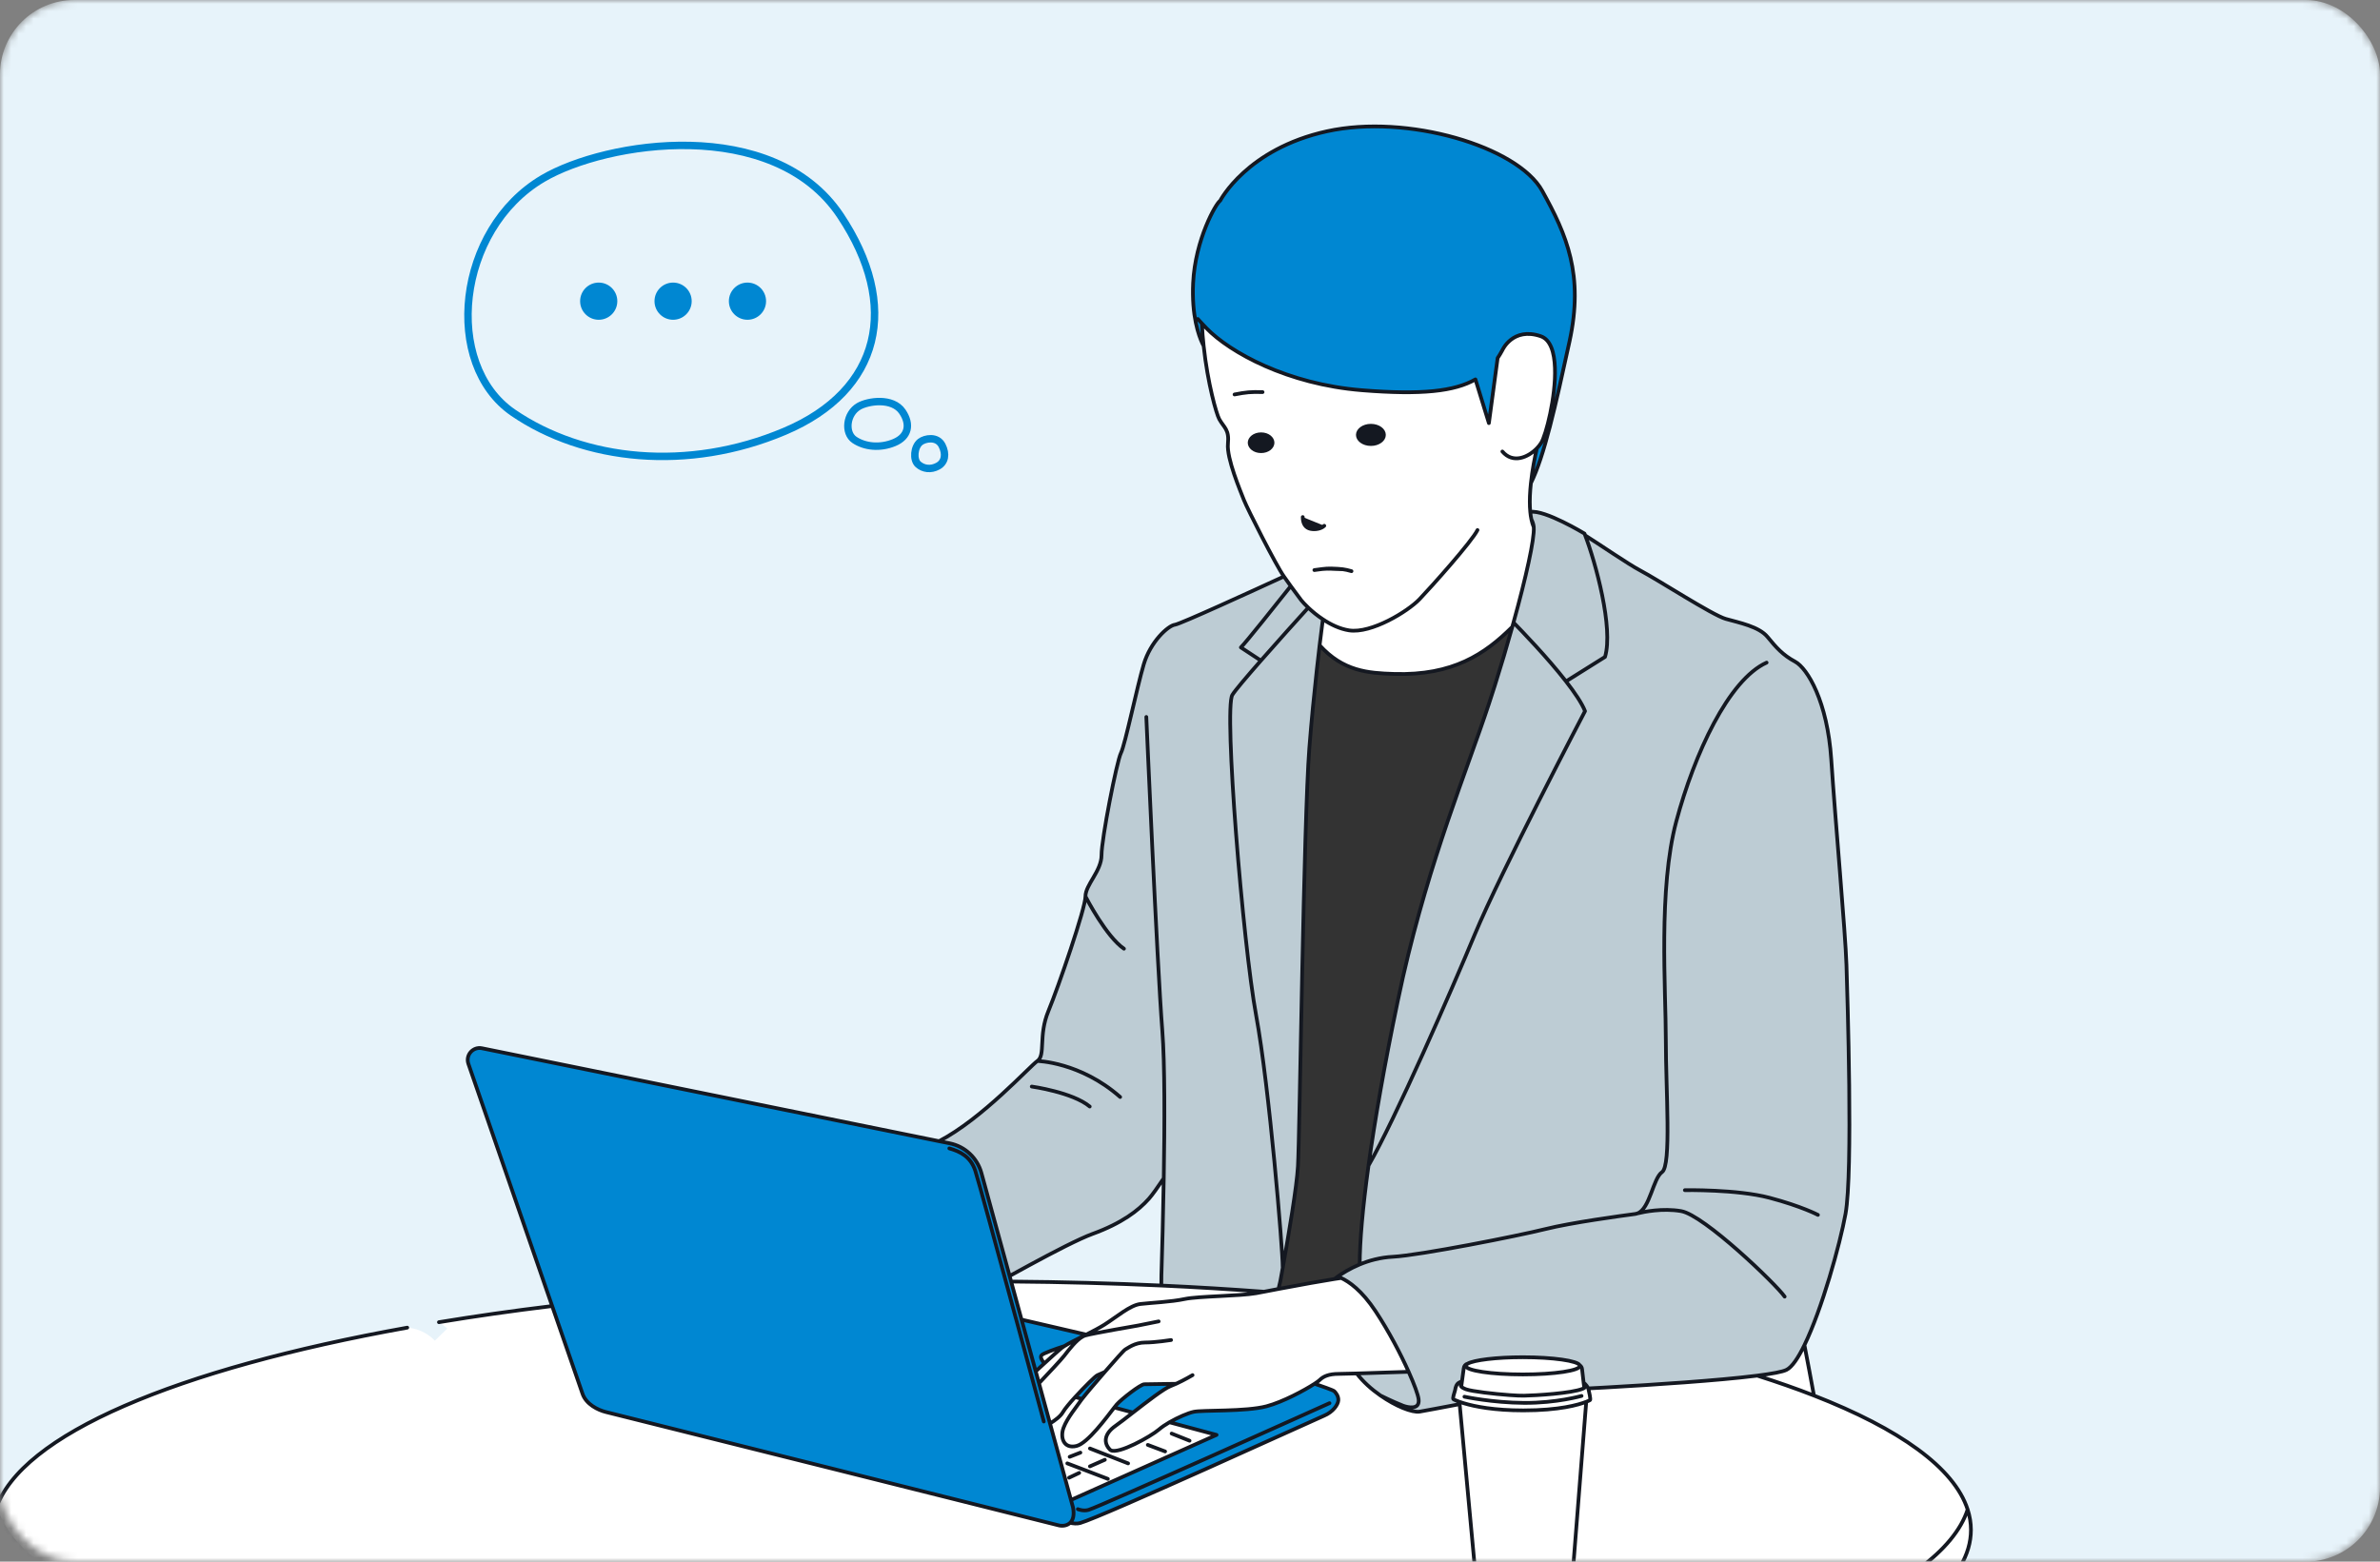 <svg width="320" height="210" viewBox="0 0 320 210" fill="none" xmlns="http://www.w3.org/2000/svg">
<rect x="0" y="0" width="320" height="210" fill="#808080" stroke="none"/>
<mask id="mask0_179_672" style="mask-type:alpha" maskUnits="userSpaceOnUse" x="0" y="0" width="320" height="210">
<rect width="320" height="210" rx="10" fill="#E7F3FA"/>
</mask>
<g mask="url(#mask0_179_672)">
<rect width="320" height="210" rx="10" fill="#E7F3FA"/>
<path d="M213.274 188.508C213.268 188.54 213.268 188.577 213.268 188.614C213.226 189.114 213.189 189.615 213.146 190.115C212.582 197.302 212.018 204.489 211.449 211.677C210.619 212.613 207.895 213.054 204.927 213.054C201.942 213.06 198.458 212.448 198.378 211.677L196.532 191.79L196.255 188.822L196.229 188.508C196.404 188.572 196.612 188.636 196.851 188.71H196.856C198.298 189.141 200.878 189.662 204.815 189.662C209.677 189.662 212.242 188.907 213.253 188.513C213.263 188.513 213.268 188.508 213.274 188.508Z" fill="white"/>
<path d="M148.8 195.663L148.55 196.302L146.545 197.185L146.289 197.85L148.955 198.871L149.183 199.387L143.996 201.707L141.177 191.418C141.852 191.008 142.592 190.46 142.916 189.891C143.166 189.455 143.815 188.678 144.555 187.87L145.486 188.12C145.401 188.231 145.337 188.311 145.3 188.37C144.805 189.109 143.491 190.668 143.002 191.987C142.507 193.301 143.002 194.86 144.725 194.45C146.241 194.089 148.779 190.609 149.816 189.274L152.338 189.95C151.391 190.689 150.535 191.354 149.987 191.737C148.343 192.886 148.423 194.121 149.247 194.945C149.274 194.972 149.306 194.998 149.343 195.02L149.056 195.759L148.8 195.663Z" fill="white"/>
<path d="M149.055 195.759L149.343 195.02C150.375 195.594 154.711 193.184 155.823 192.232C156.19 191.913 156.69 191.578 157.238 191.258L163.574 192.956L149.183 199.387L148.954 198.871L146.289 197.85L146.544 197.185L148.55 196.302L148.8 195.663L149.055 195.759Z" fill="white"/>
<path d="M137.352 177.453L146.044 179.469C145.88 179.554 145.715 179.634 145.555 179.714C144.587 180.203 143.672 180.661 143.113 181.012C141.772 181.438 140.347 181.97 140.075 182.204C139.746 182.491 140.182 183.06 140.427 183.332C140.028 183.699 139.623 184.071 139.256 184.406L137.352 177.453Z" fill="#0087D2"/>
<path d="M147.54 184.933C147.668 184.88 148.067 184.704 148.546 184.491C147.923 185.21 147.285 185.954 146.737 186.598C146.194 187.247 145.737 187.795 145.487 188.12L144.556 187.87C145.801 186.502 147.295 185.034 147.54 184.933Z" fill="#0087D2"/>
<path d="M158.126 186.082C157.876 186.199 157.626 186.305 157.381 186.396C156.504 186.72 154.237 188.481 152.338 189.95L149.816 189.274C149.955 189.093 150.072 188.95 150.152 188.859C150.806 188.12 153.354 186.146 153.849 186.146C154.2 186.146 156.706 186.109 158.126 186.082Z" fill="#0087D2"/>
<path d="M179.402 187.082C179.593 187.274 179.976 187.721 179.944 188.3C179.912 188.88 179.247 189.87 178.008 190.386C176.768 190.902 148.28 203.931 145.226 204.808C144.806 204.931 144.284 204.867 143.88 204.782C144.263 204.415 144.476 203.766 144.268 202.702L143.997 201.707L149.184 199.387L163.575 192.955L157.238 191.258C158.382 190.599 159.728 190.014 160.51 189.849C161.659 189.599 167.495 189.849 170.288 189.109C172.512 188.519 175.412 186.944 176.752 186.077C177.625 186.375 179.258 186.939 179.402 187.082Z" fill="#0087D2"/>
<path d="M144.268 202.702C144.475 203.766 144.268 204.415 143.879 204.782C143.443 205.197 142.789 205.245 142.289 205.106C141.352 204.851 82.471 190.131 81.444 189.875C80.422 189.62 78.805 188.854 78.316 187.407L74.241 175.628L73.342 173.032L62.973 143.049C62.574 141.884 63.59 140.718 64.798 140.963L126.26 153.46L127.696 153.747C129.75 154.167 131.393 155.705 131.952 157.726L135.745 171.585L135.953 172.335L137.352 177.453L139.256 184.406L139.698 186.008L141.177 191.418L143.997 201.707L144.268 202.702Z" fill="#0087D2"/>
<path d="M264.558 202.989C264.846 203.893 265 204.803 265 205.729C265 212.427 257.142 218.667 243.624 223.897H243.619C240.512 225.099 237.113 226.248 233.436 227.333H233.431C209.039 234.553 172.645 239.133 132 239.133C58.547 239.133 -1 224.179 -1 205.729C-1 204.803 -0.851 203.893 -0.564 202.989C4.996 220.157 62.223 233.648 132 233.648C149.79 233.648 166.761 232.77 182.269 231.18C197.776 229.589 211.821 227.285 223.754 224.429C231.564 222.561 238.464 220.449 244.284 218.156C255.562 213.703 262.76 208.538 264.558 202.989Z" fill="white"/>
<path d="M169.948 173.702C169.506 173.788 169.139 173.857 168.879 173.905C166.703 174.293 161.133 174.293 159.297 174.681C157.457 175.075 154.727 175.187 153.334 175.352C151.94 175.517 150.163 177.075 148.492 178.134C147.833 178.549 146.939 179.017 146.045 179.469L137.352 177.453L135.953 172.335C142.827 172.388 149.567 172.569 156.143 172.873C160.835 173.085 165.442 173.367 169.948 173.702Z" fill="white"/>
<path d="M264.559 202.984C262.761 208.538 255.563 213.704 244.284 218.156C238.464 220.449 231.564 222.561 223.754 224.429C211.822 227.285 197.777 229.589 182.269 231.18C166.761 232.77 149.79 233.648 132 233.648C62.223 233.648 4.996 220.157 -0.563 202.989C1.07 197.94 7.161 193.216 16.711 189.061C26.26 184.901 39.267 181.315 54.754 178.533C55.041 178.549 55.344 178.597 55.664 178.671C57.175 179.038 58.111 179.911 58.467 180.283C59.026 179.741 59.584 179.193 60.143 178.65C59.888 178.427 59.515 178.123 59.02 177.799C63.883 176.996 68.958 176.267 74.241 175.628L78.316 187.407C78.806 188.854 80.423 189.62 81.444 189.875C82.471 190.131 141.353 204.851 142.289 205.106C142.789 205.245 143.444 205.197 143.88 204.782C144.284 204.867 144.806 204.931 145.226 204.808C148.279 203.931 176.768 190.902 178.008 190.386C179.247 189.87 179.912 188.88 179.944 188.301C179.976 187.721 179.593 187.274 179.401 187.082C179.258 186.939 177.625 186.375 176.752 186.077C177.098 185.853 177.337 185.672 177.438 185.571C177.933 185.082 178.673 184.752 179.987 184.752C180.274 184.752 181.178 184.725 182.418 184.694C183.264 185.805 184.402 186.822 185.589 187.646C187.663 189.099 189.866 189.982 190.871 189.827C191.515 189.726 193.675 189.306 196.255 188.822L196.532 191.79L198.378 211.677C198.458 212.448 201.942 213.06 204.927 213.054C207.895 213.054 210.619 212.613 211.449 211.677C212.018 204.489 212.582 197.302 213.146 190.115C213.189 189.615 213.226 189.114 213.269 188.614C213.269 188.577 213.269 188.54 213.274 188.508C213.577 188.391 213.737 188.301 213.774 188.285C213.928 188.21 213.62 187.056 213.582 186.827C213.577 186.79 213.567 186.752 213.54 186.705C214.285 186.667 215.077 186.625 215.907 186.577C222.414 186.21 231.005 185.646 236.102 185.007C236.155 185.002 236.214 184.991 236.267 184.986C238.975 185.848 241.523 186.736 243.891 187.662C255.392 192.147 262.739 197.371 264.559 202.984Z" fill="white"/>
<path d="M242.613 180.879C243.05 183.124 243.491 185.46 243.89 187.662C241.523 186.736 238.974 185.848 236.267 184.986C238.246 184.736 239.677 184.475 240.209 184.204C240.948 183.837 241.773 182.603 242.613 180.879Z" fill="white"/>
<path d="M212.407 183.592C212.407 183.592 212.428 183.646 212.428 183.672C212.428 184.311 208.992 184.827 204.752 184.827C200.511 184.827 197.08 184.311 197.08 183.672C197.08 183.571 197.165 183.475 197.325 183.379C198.187 182.885 201.187 182.512 204.752 182.512C208.811 182.512 212.136 182.991 212.407 183.592Z" fill="white"/>
<path d="M196.473 186.454C196.564 186.566 196.761 186.694 197.144 186.832C197.947 187.109 200.852 187.449 202.985 187.604H203.001C203.804 187.662 204.49 187.694 204.921 187.683C206.395 187.657 211.364 187.37 212.816 186.742C212.896 186.705 212.96 186.673 213.013 186.641C212.981 186.401 212.955 186.162 212.923 185.928C213.237 186.183 213.46 186.492 213.54 186.705C213.566 186.752 213.577 186.79 213.582 186.827C213.62 187.056 213.928 188.21 213.774 188.285C213.737 188.301 213.577 188.391 213.274 188.508C213.268 188.508 213.263 188.513 213.253 188.513C212.242 188.907 209.677 189.662 204.815 189.662C200.878 189.662 198.298 189.141 196.856 188.71H196.851C196.612 188.636 196.404 188.572 196.229 188.508C196.218 188.503 196.207 188.503 196.197 188.497C195.728 188.327 195.478 188.199 195.431 188.173C195.26 188.066 195.542 187.332 195.633 186.976C195.643 186.933 195.654 186.891 195.659 186.864C195.697 186.593 195.814 186.13 196.159 185.938C196.292 185.864 196.441 185.789 196.574 185.72L196.473 186.454Z" fill="white"/>
<path d="M212.922 185.928C212.954 186.162 212.981 186.401 213.013 186.641C212.959 186.673 212.895 186.705 212.816 186.742C211.363 187.37 206.394 187.657 204.921 187.683C204.49 187.694 203.804 187.662 203 187.604H202.984C200.851 187.449 197.946 187.109 197.143 186.832C196.76 186.694 196.563 186.566 196.473 186.454L196.574 185.72L196.808 183.986C196.834 183.693 197.042 183.454 197.319 183.38H197.324C197.164 183.475 197.079 183.571 197.079 183.672C197.079 184.311 200.516 184.827 204.751 184.827C208.985 184.827 212.427 184.311 212.427 183.672C212.427 183.646 212.422 183.619 212.406 183.592C212.582 183.709 212.699 183.901 212.715 184.119C212.731 184.326 212.794 184.885 212.88 185.555C212.89 185.678 212.906 185.8 212.922 185.928Z" fill="white"/>
<path d="M203.325 84.305H203.33C202.618 86.864 201.814 89.556 200.99 92.168C200.729 92.987 200.468 93.801 200.202 94.605C198.702 99.159 196.728 104.33 194.669 110.373C192.616 116.411 190.472 123.322 188.642 131.35C188.402 132.414 188.163 133.499 187.934 134.611C187.03 138.947 186.253 142.969 185.604 146.661C184.95 150.358 184.418 153.721 184.003 156.732C183.205 162.477 182.827 166.951 182.816 170.032C181.486 170.585 180.465 171.234 179.859 171.67C179.678 171.798 179.539 171.91 179.433 171.989C178.481 172.138 177.39 172.325 176.262 172.527C174.762 172.798 173.214 173.085 171.895 173.33C172.07 172.649 172.176 172.117 172.176 172.117C172.272 171.59 172.379 171.011 172.485 170.404C173.288 165.903 174.358 159.583 174.512 156.849C174.767 152.375 175.278 110.453 176.044 100.611C176.337 96.839 176.709 93.168 177.05 90.067C177.183 88.875 177.31 87.763 177.427 86.768C180.566 90.242 183.891 90.519 187.44 90.625C195.356 90.865 199.654 87.955 203.325 84.305Z" fill="#333333"/>
<path d="M161.6 43.495C161.643 44.522 161.728 45.538 161.834 46.517C161.478 45.852 160.44 43.607 160.392 39.601C160.387 39.117 160.392 38.606 160.419 38.074C160.696 32.164 163.537 27.28 164.047 27.003C164.047 27.003 167.628 20.024 178.422 17.651C189.211 15.284 204.048 19.699 207.352 25.652C210.656 31.605 212.981 36.957 211.023 45.932C209.129 54.651 207.623 61.355 205.836 64.967C206.022 63.206 206.363 61.493 206.639 60.285C206.863 60.051 207.06 59.806 207.214 59.562C207.842 58.578 209.214 53.359 209.065 49.47C208.991 47.368 208.469 45.655 207.15 45.209C203.394 43.937 202 47.086 202 47.086C201.798 47.459 201.585 47.815 201.362 48.15L200.186 56.897L198.377 51.018C195.584 52.619 191.163 53.125 183.109 52.476C173.091 51.667 165.372 47.384 162.217 44.145C161.983 43.905 161.776 43.687 161.6 43.495Z" fill="#0087D2"/>
<path d="M179.859 171.67C179.992 171.713 180.152 171.777 180.322 171.856C180.045 171.899 179.747 171.941 179.434 171.989C179.54 171.91 179.678 171.798 179.859 171.67Z" fill="white"/>
<path d="M220.179 163.163C220.088 163.19 220.019 163.206 219.971 163.222C219.945 163.227 219.923 163.233 219.907 163.238C219.929 163.238 219.95 163.233 219.971 163.222C220.04 163.211 220.11 163.19 220.179 163.163ZM182.816 170.032C182.827 166.951 183.205 162.477 184.003 156.732C187.535 150.635 195.244 132.988 198.287 125.663C201.74 117.353 213.114 95.626 213.114 95.626C212.688 94.557 211.725 93.131 210.555 91.625L215.8 88.338C216.96 84.47 214.524 75.623 213.135 71.995C215.093 73.224 218.95 75.878 220.524 76.708C222.956 77.985 230.239 82.714 232.032 83.225C233.819 83.736 236.506 84.247 237.655 85.656C238.804 87.061 239.698 88.082 241.363 88.976C243.023 89.875 245.709 94.344 246.22 102.143C246.731 109.937 248.135 125.535 248.263 129.754C248.391 133.973 249.157 157.615 248.135 163.243C247.38 167.388 244.959 176.054 242.613 180.879C241.773 182.603 240.948 183.837 240.208 184.204C239.676 184.475 238.245 184.736 236.266 184.986C236.213 184.991 236.155 185.002 236.101 185.007C231.005 185.646 222.413 186.21 215.907 186.577C215.077 186.625 214.284 186.667 213.539 186.704C213.46 186.492 213.236 186.183 212.922 185.928C212.906 185.8 212.89 185.678 212.88 185.555C212.795 184.885 212.731 184.326 212.715 184.119C212.699 183.901 212.582 183.709 212.406 183.592C212.135 182.991 208.81 182.512 204.751 182.512C201.186 182.512 198.186 182.885 197.324 183.379H197.319C197.042 183.454 196.835 183.693 196.808 183.986L196.574 185.72C196.441 185.789 196.292 185.864 196.159 185.938C195.813 186.13 195.696 186.593 195.659 186.864C195.653 186.891 195.643 186.933 195.632 186.976C195.542 187.332 195.26 188.066 195.43 188.173C195.478 188.199 195.728 188.327 196.196 188.497C196.207 188.503 196.217 188.503 196.228 188.508L196.255 188.822C193.674 189.306 191.515 189.726 190.871 189.827C189.865 189.982 187.663 189.098 185.588 187.651C186.987 188.348 188.354 188.928 188.674 189.04C189.312 189.269 190.919 189.636 190.738 188.167C190.663 187.556 190.169 186.188 189.397 184.47C188.328 182.076 186.721 179.006 184.955 176.336C184.024 174.921 183.125 173.921 182.327 173.213C181.54 172.511 180.848 172.101 180.327 171.856H180.321C180.151 171.777 179.991 171.713 179.858 171.67C180.465 171.234 181.486 170.585 182.816 170.032Z" fill="#BDCCD4"/>
<path d="M213.135 71.995C214.523 75.623 216.96 84.47 215.8 88.338L210.555 91.626C208.044 88.402 204.591 84.832 203.495 83.709C205.171 77.66 206.336 72.452 206.219 70.899C206.214 70.872 206.214 70.851 206.214 70.83C206.176 70.489 206.065 70.159 205.9 69.835C205.831 69.521 205.783 69.186 205.751 68.84C207.687 68.505 213.045 71.755 213.045 71.755C213.076 71.835 213.108 71.915 213.135 71.995Z" fill="#BDCCD4"/>
<path d="M210.555 91.626C211.725 93.131 212.688 94.557 213.114 95.626C213.114 95.626 201.74 117.353 198.287 125.663C195.244 132.988 187.535 150.635 184.003 156.732C184.418 153.72 184.95 150.358 185.604 146.661C186.253 142.969 187.03 138.947 187.934 134.611C188.163 133.499 188.403 132.414 188.642 131.35C190.472 123.322 192.616 116.411 194.67 110.373C196.728 104.33 198.702 99.159 200.202 94.605C200.468 93.801 200.729 92.987 200.99 92.168C201.814 89.556 202.618 86.864 203.33 84.305C203.384 84.103 203.442 83.906 203.495 83.709C204.591 84.832 208.044 88.401 210.555 91.626Z" fill="#BDCCD4"/>
<path d="M161.835 46.517C161.728 45.538 161.643 44.522 161.601 43.495C161.776 43.687 161.984 43.905 162.218 44.145C165.372 47.384 173.092 51.667 183.109 52.476C191.164 53.125 195.585 52.619 198.378 51.018L200.187 56.897L201.362 48.156C201.586 47.815 201.798 47.459 202.001 47.086C202.001 47.086 203.395 43.937 207.15 45.209C208.47 45.655 208.991 47.368 209.066 49.47C209.215 53.359 207.842 58.578 207.214 59.562C207.06 59.806 206.863 60.051 206.64 60.28C206.363 61.493 206.023 63.206 205.836 64.967C205.773 65.541 205.73 66.116 205.703 66.685C205.693 66.941 205.687 67.201 205.687 67.451C205.687 67.93 205.703 68.398 205.751 68.84C205.783 69.186 205.831 69.521 205.9 69.835C205.98 70.218 206.081 70.574 206.219 70.899C206.336 72.452 205.171 77.66 203.496 83.709C203.442 83.906 203.384 84.103 203.331 84.305H203.325C199.655 87.955 195.356 90.865 187.44 90.625C183.891 90.519 180.566 90.242 177.428 86.768C177.598 85.353 177.747 84.162 177.864 83.278C177.087 82.768 176.417 82.204 175.901 81.714C175.464 81.299 175.135 80.938 174.954 80.714C174.741 80.438 174.193 79.703 173.549 78.815C173.257 78.405 172.937 77.964 172.629 77.522C171.576 76.038 167.708 68.414 167.25 67.239C166.798 66.068 164.91 61.637 165.101 59.684C165.298 57.732 164.58 57.535 163.931 56.359C163.564 55.705 162.377 51.571 161.835 46.517Z" fill="white"/>
<path d="M190.738 188.167C190.919 189.636 189.313 189.269 188.674 189.04C188.355 188.928 186.988 188.348 185.589 187.651C184.402 186.822 183.264 185.805 182.418 184.694C184.301 184.635 186.956 184.55 189.398 184.47C190.169 186.188 190.664 187.556 190.738 188.167Z" fill="#BDCCD4"/>
<path d="M145.566 179.741L145.556 179.714C145.715 179.634 145.88 179.554 146.045 179.469C146.939 179.017 147.833 178.549 148.492 178.134C150.163 177.075 151.94 175.516 153.333 175.352C154.727 175.187 157.456 175.075 159.297 174.681C161.133 174.293 166.703 174.293 168.878 173.905C169.139 173.857 169.506 173.787 169.948 173.702H169.958C170.501 173.601 171.166 173.474 171.895 173.335C173.214 173.085 174.762 172.798 176.263 172.527C177.39 172.324 178.481 172.138 179.433 171.989C179.747 171.941 180.045 171.899 180.322 171.856H180.327C180.848 172.101 181.54 172.511 182.327 173.213C183.125 173.92 184.024 174.921 184.955 176.336C186.722 179.006 188.328 182.076 189.398 184.47C186.956 184.55 184.301 184.635 182.418 184.693C181.178 184.725 180.274 184.752 179.987 184.752C178.673 184.752 177.933 185.082 177.438 185.571C177.337 185.672 177.098 185.853 176.752 186.077C175.411 186.944 172.512 188.519 170.288 189.109C167.495 189.849 161.659 189.599 160.51 189.849C159.728 190.013 158.382 190.599 157.238 191.258C156.69 191.578 156.19 191.913 155.823 192.232C154.711 193.184 150.375 195.594 149.343 195.02C149.306 194.998 149.274 194.972 149.248 194.945C148.423 194.121 148.343 192.886 149.987 191.737C150.535 191.354 151.392 190.689 152.339 189.95C154.238 188.481 156.504 186.72 157.382 186.396C157.627 186.305 157.877 186.199 158.127 186.082C156.706 186.109 154.201 186.146 153.849 186.146C153.355 186.146 150.806 188.12 150.152 188.859C150.072 188.949 149.955 189.093 149.817 189.274C148.779 190.609 146.242 194.089 144.726 194.45C143.002 194.86 142.507 193.301 143.002 191.987C143.491 190.668 144.805 189.109 145.3 188.37C145.337 188.311 145.401 188.231 145.486 188.12C145.736 187.795 146.194 187.247 146.737 186.598C147.285 185.954 147.923 185.21 148.545 184.491C148.067 184.704 147.668 184.88 147.54 184.933C147.295 185.034 145.8 186.502 144.555 187.87C143.816 188.678 143.167 189.455 142.917 189.891C142.592 190.46 141.853 191.008 141.177 191.418L139.698 186.008C141.012 184.624 142.64 182.885 143.087 182.315C143.768 181.438 144.704 180.219 145.566 179.741Z" fill="white"/>
<path d="M177.864 83.278C177.746 84.162 177.598 85.353 177.427 86.768C177.31 87.763 177.183 88.875 177.05 90.067C176.709 93.168 176.337 96.839 176.044 100.611C175.278 110.453 174.767 152.375 174.512 156.849C174.358 159.583 173.288 165.903 172.485 170.404H172.464C172.464 167.973 170.676 146.241 168.889 136.526C167.096 126.812 164.542 95.371 165.691 93.45C166.042 92.865 167.638 90.992 169.532 88.832C171.746 86.311 174.368 83.401 175.9 81.714C176.416 82.204 177.087 82.768 177.864 83.278Z" fill="#BDCCD4"/>
<path d="M174.954 80.714C175.135 80.938 175.465 81.299 175.901 81.714C174.369 83.401 171.746 86.311 169.533 88.832L166.841 87.061C167.527 86.38 171.65 81.209 173.549 78.815C174.193 79.703 174.741 80.438 174.954 80.714Z" fill="#BDCCD4"/>
<path d="M145.944 120.55C145.949 118.954 148.104 117.14 148.104 114.986C148.104 112.831 150.147 102.388 150.716 101.255C151.28 100.122 152.87 92.402 153.78 89.338C154.685 86.279 157.068 84.119 157.978 84.007C158.696 83.917 168.596 79.379 172.629 77.522C172.937 77.964 173.257 78.405 173.549 78.815C171.65 81.209 167.527 86.38 166.841 87.061L169.533 88.832C167.639 90.992 166.043 92.865 165.692 93.45C164.542 95.371 167.096 126.812 168.889 136.526C170.676 146.241 172.464 167.973 172.464 170.399H172.485C172.379 171.011 172.272 171.59 172.177 172.117C172.177 172.117 172.07 172.649 171.895 173.33C171.166 173.474 170.501 173.601 169.958 173.702H169.948C165.442 173.367 160.834 173.085 156.142 172.873C156.137 171.766 156.174 170.867 156.174 170.867C156.254 168.191 156.387 163.531 156.472 158.445C155.674 159.636 154.935 160.684 154.482 161.19C153.046 162.807 150.822 164.499 146.875 165.935C146.013 166.249 144.725 166.85 143.241 167.59C141.757 168.335 140.081 169.223 138.432 170.117C137.512 170.612 136.607 171.112 135.745 171.585L131.952 157.726C131.394 155.705 129.75 154.167 127.696 153.747L126.26 153.46C132.09 150.422 138.416 143.421 139.48 142.676C140.613 141.884 139.592 139.271 140.954 135.978C142.316 132.691 145.944 122.136 145.944 120.55Z" fill="#BDCCD4"/>
<path d="M145.556 179.714L145.566 179.741C144.705 180.219 143.768 181.438 143.087 182.315C142.64 182.885 141.012 184.624 139.698 186.008L139.257 184.406C139.624 184.071 140.028 183.699 140.427 183.332C141.417 182.427 142.39 181.544 142.752 181.257C142.843 181.182 142.965 181.097 143.114 181.012C143.672 180.661 144.587 180.203 145.556 179.714Z" fill="white"/>
<path d="M143.114 181.012C142.965 181.097 142.842 181.182 142.752 181.257C142.39 181.544 141.416 182.427 140.427 183.332C140.182 183.06 139.746 182.491 140.076 182.204C140.347 181.97 141.773 181.438 143.114 181.012Z" fill="white"/>
<path d="M143.88 204.782C143.443 205.197 142.789 205.245 142.289 205.106C141.353 204.851 82.471 190.131 81.444 189.875C80.423 189.62 78.805 188.854 78.316 187.407L74.241 175.628M143.88 204.782C144.268 204.415 144.475 203.766 144.268 202.702L143.997 201.707M143.88 204.782C144.284 204.867 144.805 204.931 145.226 204.808C148.279 203.931 176.768 190.902 178.007 190.386C179.247 189.87 179.912 188.88 179.944 188.3C179.976 187.721 179.593 187.274 179.401 187.082C179.258 186.939 177.624 186.375 176.752 186.077M74.241 175.628L73.342 173.032L62.973 143.049C62.574 141.883 63.59 140.718 64.798 140.963L126.26 153.46M74.241 175.628C68.958 176.267 63.883 176.995 59.02 177.799H59.015M126.26 153.46L127.696 153.747C129.75 154.167 131.394 155.705 131.952 157.726L135.745 171.585M126.26 153.46C132.09 150.422 138.416 143.421 139.48 142.676M135.745 171.585L135.953 172.335M135.745 171.585C136.607 171.112 137.512 170.612 138.432 170.117C140.081 169.223 141.757 168.335 143.241 167.59C144.725 166.85 146.013 166.249 146.875 165.935C150.822 164.499 153.046 162.807 154.482 161.19C154.935 160.684 155.674 159.636 156.472 158.445M135.953 172.335L137.352 177.453M135.953 172.335C142.826 172.388 149.567 172.569 156.142 172.872M137.352 177.453L139.256 184.406M137.352 177.453L146.045 179.469M139.256 184.406L139.698 186.008M139.256 184.406C139.624 184.071 140.028 183.699 140.427 183.332M139.698 186.008L141.177 191.418M139.698 186.008C141.012 184.624 142.64 182.885 143.087 182.315C143.768 181.438 144.704 180.219 145.566 179.741C145.688 179.671 145.811 179.618 145.928 179.586C146.875 179.304 153.003 178.251 153.003 178.251L155.786 177.692M141.177 191.418L143.997 201.707M141.177 191.418C141.853 191.008 142.592 190.46 142.917 189.891C143.167 189.455 143.816 188.678 144.555 187.87M143.997 201.707L149.184 199.387L163.574 192.955L157.238 191.258M140.342 191.157C140.342 191.157 138.576 184.608 136.591 177.272M136.586 177.272C134.192 168.441 131.479 158.471 131.128 157.423C130.489 155.503 129.069 154.838 127.638 154.428M144.922 202.941C144.922 202.941 145.651 203.255 146.369 203.037C148.114 202.5 178.757 188.689 178.757 188.689M145.486 188.12L144.555 187.87M145.486 188.12C145.736 187.795 146.194 187.247 146.736 186.598C147.284 185.954 147.923 185.21 148.545 184.491M145.486 188.12C145.401 188.231 145.337 188.311 145.3 188.37C144.805 189.109 143.491 190.668 143.002 191.987C142.507 193.301 143.002 194.86 144.725 194.45C146.242 194.089 148.779 190.609 149.817 189.274M144.555 187.87C145.8 186.502 147.295 185.034 147.54 184.933C147.667 184.88 148.066 184.704 148.545 184.491M157.238 191.258C156.69 191.578 156.19 191.913 155.823 192.232C154.711 193.184 150.375 195.594 149.343 195.02C149.306 194.998 149.274 194.972 149.247 194.945C148.423 194.121 148.343 192.886 149.987 191.737C150.535 191.354 151.391 190.689 152.338 189.95M157.238 191.258C158.382 190.599 159.728 190.014 160.51 189.849C161.659 189.599 167.495 189.849 170.288 189.109C172.512 188.519 175.411 186.944 176.752 186.077M152.338 189.95L149.817 189.274M152.338 189.95C154.238 188.481 156.504 186.72 157.382 186.396C157.626 186.305 157.876 186.199 158.127 186.082M149.817 189.274C149.955 189.093 150.072 188.95 150.152 188.859C150.806 188.12 153.354 186.146 153.849 186.146C154.2 186.146 156.706 186.109 158.127 186.082M148.955 198.871L146.29 197.85L143.502 196.786M151.679 196.786L149.056 195.759L148.801 195.663L146.545 194.78M154.328 194.301L156.653 195.179M159.941 193.738L157.531 192.775M148.551 196.302L146.545 197.185M145.103 198.068L143.741 198.712M143.821 195.903L145.263 195.339M172.629 77.522C168.596 79.379 158.696 83.917 157.978 84.007C157.068 84.119 154.684 86.279 153.78 89.338C152.87 92.402 151.28 100.121 150.716 101.255C150.147 102.388 148.104 112.831 148.104 114.986C148.104 117.14 145.949 118.954 145.944 120.545M172.629 77.522C171.575 76.038 167.708 68.414 167.25 67.239C166.798 66.068 164.91 61.637 165.101 59.684C165.298 57.732 164.58 57.535 163.931 56.359C163.564 55.705 162.377 51.571 161.835 46.517M172.629 77.522C172.937 77.964 173.257 78.405 173.549 78.815M145.944 120.545C145.944 122.136 142.315 132.691 140.954 135.978C139.592 139.271 140.613 141.883 139.48 142.676M145.944 120.545C146.061 120.774 148.747 125.955 151.12 127.578M139.48 142.676C139.48 142.676 145.241 142.788 150.609 147.517M156.472 158.445C156.387 163.531 156.254 168.191 156.174 170.867C156.174 170.867 156.137 171.766 156.142 172.872M156.472 158.445C156.594 151.146 156.621 142.979 156.275 138.58C155.562 129.429 154.126 96.413 154.126 96.413M156.142 172.872C160.834 173.085 165.442 173.367 169.948 173.702M171.895 173.33C172.07 172.649 172.177 172.117 172.177 172.117C172.272 171.59 172.379 171.011 172.485 170.404C173.289 165.903 174.358 159.583 174.512 156.849C174.767 152.375 175.278 110.453 176.044 100.611C176.337 96.839 176.709 93.168 177.05 90.067C177.183 88.875 177.31 87.763 177.427 86.768M171.895 173.33C173.214 173.085 174.762 172.798 176.262 172.527C177.39 172.325 178.481 172.138 179.433 171.989M171.895 173.33C171.166 173.474 170.501 173.601 169.958 173.702H169.948M177.427 86.768C177.598 85.353 177.747 84.162 177.864 83.278M177.427 86.768C180.566 90.242 183.891 90.519 187.44 90.625C195.356 90.865 199.654 87.955 203.325 84.305M177.864 83.278C177.087 82.768 176.417 82.204 175.901 81.714M177.864 83.278C178.901 83.975 180.125 84.571 181.391 84.768C184.386 85.22 189.275 82.225 190.839 80.597C192.403 78.964 197.936 72.777 198.654 71.276M237.528 89.104C232.415 91.407 227.813 101.377 225.382 110.453C222.956 119.529 223.977 133.074 223.977 139.851C223.977 146.629 224.744 156.721 223.467 157.615C222.254 158.461 221.849 162.514 220.184 163.163M220.184 163.163C221.025 162.956 223.525 162.44 226.02 162.86C229.09 163.371 238.804 172.702 239.953 174.362M220.184 163.163H220.179M219.908 163.238C219.908 163.238 219.95 163.233 219.972 163.222M219.908 163.238C219.924 163.233 219.945 163.227 219.972 163.222M219.908 163.238C219.892 163.243 219.886 163.243 219.886 163.243C217.971 163.499 211.327 164.392 207.746 165.286C204.166 166.18 190.876 168.813 187.296 169C185.583 169.085 184.062 169.516 182.817 170.032M219.972 163.222C220.041 163.211 220.11 163.19 220.179 163.163M219.972 163.222C220.019 163.206 220.089 163.19 220.179 163.163M182.817 170.032C181.487 170.585 180.465 171.234 179.859 171.67M182.817 170.032C182.827 166.951 183.205 162.477 184.003 156.732M179.859 171.67C179.678 171.798 179.54 171.91 179.433 171.989M179.859 171.67C179.992 171.713 180.151 171.777 180.322 171.856M179.433 171.989C179.747 171.941 180.045 171.899 180.322 171.856M244.428 163.371C244.428 163.371 242.257 162.217 237.911 161.067C233.564 159.918 226.536 160.046 226.536 160.046M146.518 148.799C144.22 146.879 138.724 146.113 138.724 146.113M173.549 78.815C171.65 81.209 167.527 86.38 166.841 87.061L169.533 88.832M173.549 78.815C174.193 79.703 174.741 80.438 174.954 80.714C175.135 80.938 175.464 81.299 175.901 81.714M169.533 88.832C171.746 86.311 174.368 83.401 175.901 81.714M169.533 88.832C167.639 90.992 166.043 92.865 165.692 93.45C164.542 95.371 167.096 126.812 168.889 136.526C170.676 146.241 172.464 167.973 172.464 170.399M210.555 91.626L215.801 88.338C216.96 84.47 214.524 75.623 213.135 71.995M210.555 91.626C211.726 93.131 212.688 94.557 213.114 95.626C213.114 95.626 201.74 117.353 198.287 125.663C195.244 132.988 187.535 150.635 184.003 156.732M210.555 91.626C208.044 88.401 204.591 84.832 203.495 83.709M213.135 71.995C213.109 71.915 213.077 71.835 213.045 71.755C213.045 71.755 207.688 68.505 205.751 68.84M213.135 71.995C215.093 73.224 218.95 75.878 220.525 76.708C222.956 77.985 230.239 82.715 232.032 83.225C233.819 83.736 236.506 84.247 237.655 85.656C238.804 87.061 239.698 88.082 241.363 88.976C243.023 89.875 245.71 94.344 246.22 102.143C246.731 109.937 248.136 125.535 248.263 129.754C248.391 133.973 249.157 157.615 248.136 163.243C247.38 167.388 244.96 176.054 242.613 180.879M205.751 68.84C205.703 68.398 205.687 67.93 205.687 67.451C205.687 67.201 205.693 66.941 205.703 66.685C205.73 66.116 205.772 65.541 205.836 64.967M205.751 68.84C205.783 69.186 205.831 69.521 205.9 69.835M184.003 156.732C184.418 153.72 184.95 150.358 185.604 146.661C186.253 142.969 187.03 138.947 187.934 134.611C188.163 133.499 188.403 132.414 188.642 131.35C190.472 123.322 192.616 116.411 194.67 110.373C196.728 104.33 198.702 99.159 200.202 94.605C200.468 93.801 200.729 92.987 200.99 92.168C201.814 89.556 202.618 86.864 203.331 84.305C203.384 84.103 203.442 83.906 203.495 83.709M203.495 83.709C205.171 77.66 206.336 72.452 206.219 70.899M205.9 69.835C206.065 70.159 206.177 70.489 206.214 70.83C206.214 70.851 206.214 70.872 206.219 70.899M205.9 69.835C205.98 70.218 206.081 70.574 206.219 70.899M157.456 180.198C157.456 180.198 155.339 180.533 153.95 180.533C152.562 180.533 151.631 181.299 151.301 181.464C151.141 181.539 149.875 182.954 148.545 184.491M158.127 186.082H158.132C159.249 185.571 160.345 184.917 160.345 184.917M180.322 171.856H180.327C180.848 172.101 181.54 172.511 182.327 173.213C183.125 173.921 184.024 174.921 184.955 176.336C186.722 179.006 188.328 182.076 189.397 184.47M169.948 173.702C169.506 173.788 169.139 173.857 168.878 173.905C166.702 174.293 161.132 174.293 159.297 174.681C157.456 175.075 154.727 175.187 153.333 175.352C151.939 175.517 150.162 177.075 148.492 178.134C147.832 178.549 146.939 179.017 146.045 179.469M146.045 179.469C145.88 179.554 145.715 179.634 145.555 179.714C144.587 180.203 143.672 180.661 143.113 181.012M143.113 181.012C142.965 181.097 142.842 181.182 142.752 181.257C142.39 181.544 141.416 182.427 140.427 183.332M143.113 181.012C141.773 181.438 140.347 181.97 140.076 182.204C139.746 182.491 140.182 183.06 140.427 183.332M185.588 187.651C186.988 188.348 188.355 188.928 188.674 189.04C189.312 189.269 190.919 189.636 190.738 188.167C190.664 187.556 190.169 186.188 189.397 184.47M189.397 184.47C186.956 184.55 184.301 184.635 182.418 184.694M176.752 186.077C177.098 185.853 177.337 185.672 177.438 185.571C177.933 185.082 178.672 184.752 179.986 184.752C180.274 184.752 181.178 184.725 182.418 184.694M182.418 184.694C183.264 185.805 184.402 186.822 185.588 187.646C187.663 189.099 189.866 189.982 190.871 189.827C191.515 189.726 193.675 189.306 196.255 188.822M213.54 186.704C214.284 186.667 215.077 186.625 215.907 186.577C222.413 186.21 231.005 185.646 236.102 185.007C236.155 185.002 236.213 184.991 236.267 184.986M213.54 186.704C213.566 186.752 213.577 186.79 213.582 186.827C213.619 187.056 213.928 188.21 213.774 188.285C213.736 188.3 213.577 188.391 213.274 188.508M213.54 186.704C213.46 186.492 213.236 186.183 212.923 185.928M236.267 184.986C238.246 184.736 239.677 184.475 240.209 184.204C240.948 183.837 241.773 182.603 242.613 180.879M236.267 184.986C238.975 185.848 241.523 186.736 243.89 187.662M242.613 180.879C243.05 183.124 243.491 185.46 243.89 187.662M196.255 188.822L196.228 188.508M196.255 188.822L196.532 191.79L198.378 211.677C198.457 212.448 201.942 213.06 204.927 213.054C207.895 213.054 210.619 212.613 211.449 211.677C212.018 204.489 212.582 197.302 213.146 190.115C213.189 189.615 213.226 189.114 213.268 188.614C213.268 188.577 213.268 188.54 213.274 188.508M161.6 43.495C161.643 44.522 161.728 45.538 161.835 46.517M161.6 43.495C161.776 43.687 161.984 43.905 162.218 44.145C165.372 47.384 173.092 51.667 183.109 52.476C191.164 53.125 195.585 52.619 198.378 51.018L200.186 56.897L201.362 48.15C201.586 47.815 201.798 47.459 202.001 47.086C202.001 47.086 203.394 43.937 207.15 45.209C208.47 45.655 208.991 47.368 209.066 49.47C209.214 53.359 207.842 58.578 207.214 59.562C207.06 59.806 206.863 60.051 206.64 60.285M161.6 43.495C161.356 43.235 161.175 43.027 161.053 42.894M161.835 46.517C161.478 45.852 160.441 43.607 160.393 39.601C160.388 39.117 160.393 38.606 160.419 38.074C160.696 32.164 163.537 27.28 164.048 27.003C164.048 27.003 167.628 20.024 178.422 17.651C189.211 15.284 204.049 19.699 207.352 25.652C210.656 31.605 212.981 36.957 211.023 45.932C209.129 54.651 207.624 61.355 205.836 64.967M206.64 60.285C206.363 61.493 206.022 63.206 205.836 64.967M206.64 60.285C205.448 61.509 203.426 62.392 202.001 60.716M196.228 188.508C196.218 188.503 196.207 188.503 196.196 188.497C195.728 188.327 195.478 188.199 195.43 188.173C195.26 188.066 195.542 187.332 195.633 186.976C195.643 186.933 195.654 186.891 195.659 186.864C195.696 186.593 195.813 186.13 196.159 185.938C196.292 185.864 196.441 185.789 196.574 185.72M196.228 188.508C196.404 188.572 196.611 188.636 196.851 188.71H196.856C198.298 189.141 200.878 189.662 204.815 189.662C209.677 189.662 212.242 188.907 213.252 188.513C213.263 188.513 213.268 188.508 213.274 188.508M212.923 185.928C212.954 186.162 212.981 186.401 213.013 186.641C212.96 186.673 212.896 186.705 212.816 186.742C211.364 187.37 206.395 187.657 204.921 187.683C204.49 187.694 203.804 187.662 203.001 187.604H202.985C200.851 187.449 197.947 187.109 197.143 186.832C196.76 186.694 196.564 186.566 196.473 186.454M212.923 185.928C212.907 185.8 212.891 185.678 212.88 185.555C212.795 184.885 212.731 184.326 212.715 184.119C212.699 183.901 212.582 183.709 212.406 183.592M212.406 183.592C212.422 183.619 212.428 183.646 212.428 183.672C212.428 184.311 208.986 184.827 204.751 184.827C200.516 184.827 197.08 184.311 197.08 183.672C197.08 183.571 197.165 183.475 197.324 183.38M212.406 183.592C212.135 182.991 208.81 182.512 204.751 182.512C201.187 182.512 198.186 182.885 197.324 183.38M197.324 183.38H197.319C197.042 183.454 196.835 183.693 196.808 183.986L196.574 185.72M196.574 185.72L196.473 186.454M196.473 186.454C196.298 186.242 196.484 186.087 196.484 186.087M196.899 187.822C196.899 187.822 200.644 188.625 204.921 188.652C209.316 188.678 212.646 187.715 212.646 187.715M243.89 187.662C255.392 192.147 262.739 197.371 264.558 202.989M233.436 227.333C238.347 227.392 242.725 225.945 243.247 225.28C243.369 225.12 243.497 224.636 243.619 223.897M233.436 227.333H233.431C209.039 234.553 172.645 239.133 132 239.133C58.547 239.133 -1 224.179 -1 205.729C-1 204.803 -0.851 203.893 -0.564 202.984M233.436 227.333C237.113 226.248 240.512 225.099 243.619 223.897M243.619 223.897H243.624C257.142 218.667 265 212.427 265 205.729C265 204.803 264.846 203.893 264.558 202.989M54.754 178.533C39.267 181.315 26.26 184.901 16.71 189.061C7.161 193.216 1.069 197.94 -0.564 202.984M-0.564 202.984C4.996 220.157 62.223 233.648 132 233.648C149.79 233.648 166.761 232.77 182.269 231.18C197.776 229.589 211.821 227.285 223.754 224.429C231.564 222.561 238.464 220.449 244.284 218.156C255.562 213.703 262.76 208.538 264.558 202.989" stroke="#141821" stroke-width="0.5" stroke-linecap="round" stroke-linejoin="round"/>
<path d="M186.078 58.482C186.078 58.794 185.907 59.097 185.592 59.33C185.276 59.564 184.828 59.716 184.322 59.716C183.816 59.716 183.368 59.564 183.053 59.33C182.737 59.097 182.566 58.794 182.566 58.482C182.566 58.17 182.737 57.867 183.053 57.633C183.368 57.4 183.816 57.248 184.322 57.248C184.828 57.248 185.276 57.4 185.592 57.633C185.907 57.867 186.078 58.17 186.078 58.482Z" fill="#141821" stroke="#141821" stroke-width="0.5"/>
<path d="M171.101 59.535C171.101 60.108 170.474 60.674 169.558 60.674C168.643 60.674 168.016 60.108 168.016 59.535C168.016 58.962 168.643 58.397 169.558 58.397C170.474 58.397 171.101 58.962 171.101 59.535Z" fill="#141821" stroke="#141821" stroke-width="0.5"/>
<path d="M165.989 53.045C167.537 52.742 168.144 52.683 169.756 52.726Z" fill="#141821"/>
<path d="M165.989 53.045C167.537 52.742 168.144 52.683 169.756 52.726" stroke="#141821" stroke-width="0.5" stroke-linecap="round" stroke-linejoin="round"/>
<path d="M175.16 69.531C175.16 70.494 175.575 70.978 176.192 71.117C176.809 71.255 177.639 71.117 178.054 70.702" fill="#141821"/>
<path d="M175.16 69.531C175.16 70.494 175.575 70.978 176.192 71.117C176.809 71.255 177.639 71.117 178.054 70.702" stroke="#141821" stroke-width="0.5" stroke-linecap="round" stroke-linejoin="round"/>
<path d="M176.72 76.66C177.353 76.586 178.183 76.426 178.97 76.448C180.391 76.495 180.768 76.538 181.715 76.809" fill="#141821"/>
<path d="M176.72 76.66C177.353 76.586 178.183 76.426 178.97 76.448C180.391 76.495 180.768 76.538 181.715 76.809" stroke="#141821" stroke-width="0.5" stroke-linecap="round" stroke-linejoin="round"/>
<path d="M73 24C61.356 30.849 59.501 49 69 55.5C78.5 62 92.5 63.5 105.5 58C118.5 52.5 121.044 41.065 113 29C104 15.5 81.501 19 73 24Z" stroke="#0087D2"/>
<path d="M115.475 54.638C113.771 55.621 113.5 58.225 114.89 59.157C116.28 60.09 118.329 60.305 120.231 59.516C122.133 58.727 122.505 57.086 121.328 55.356C120.011 53.419 116.719 53.921 115.475 54.638Z" stroke="#0087D2"/>
<path d="M123.738 59.425C122.886 60.081 122.75 61.816 123.445 62.438C124.14 63.06 125.164 63.203 126.115 62.677C127.067 62.151 127.253 61.058 126.664 59.904C126.006 58.613 124.359 58.947 123.738 59.425Z" stroke="#0087D2"/>
<circle cx="80.5" cy="40.5" r="2.5" fill="#0087D2"/>
<circle cx="90.5" cy="40.5" r="2.5" fill="#0087D2"/>
<circle cx="100.5" cy="40.5" r="2.5" fill="#0087D2"/>
</g>
</svg>
